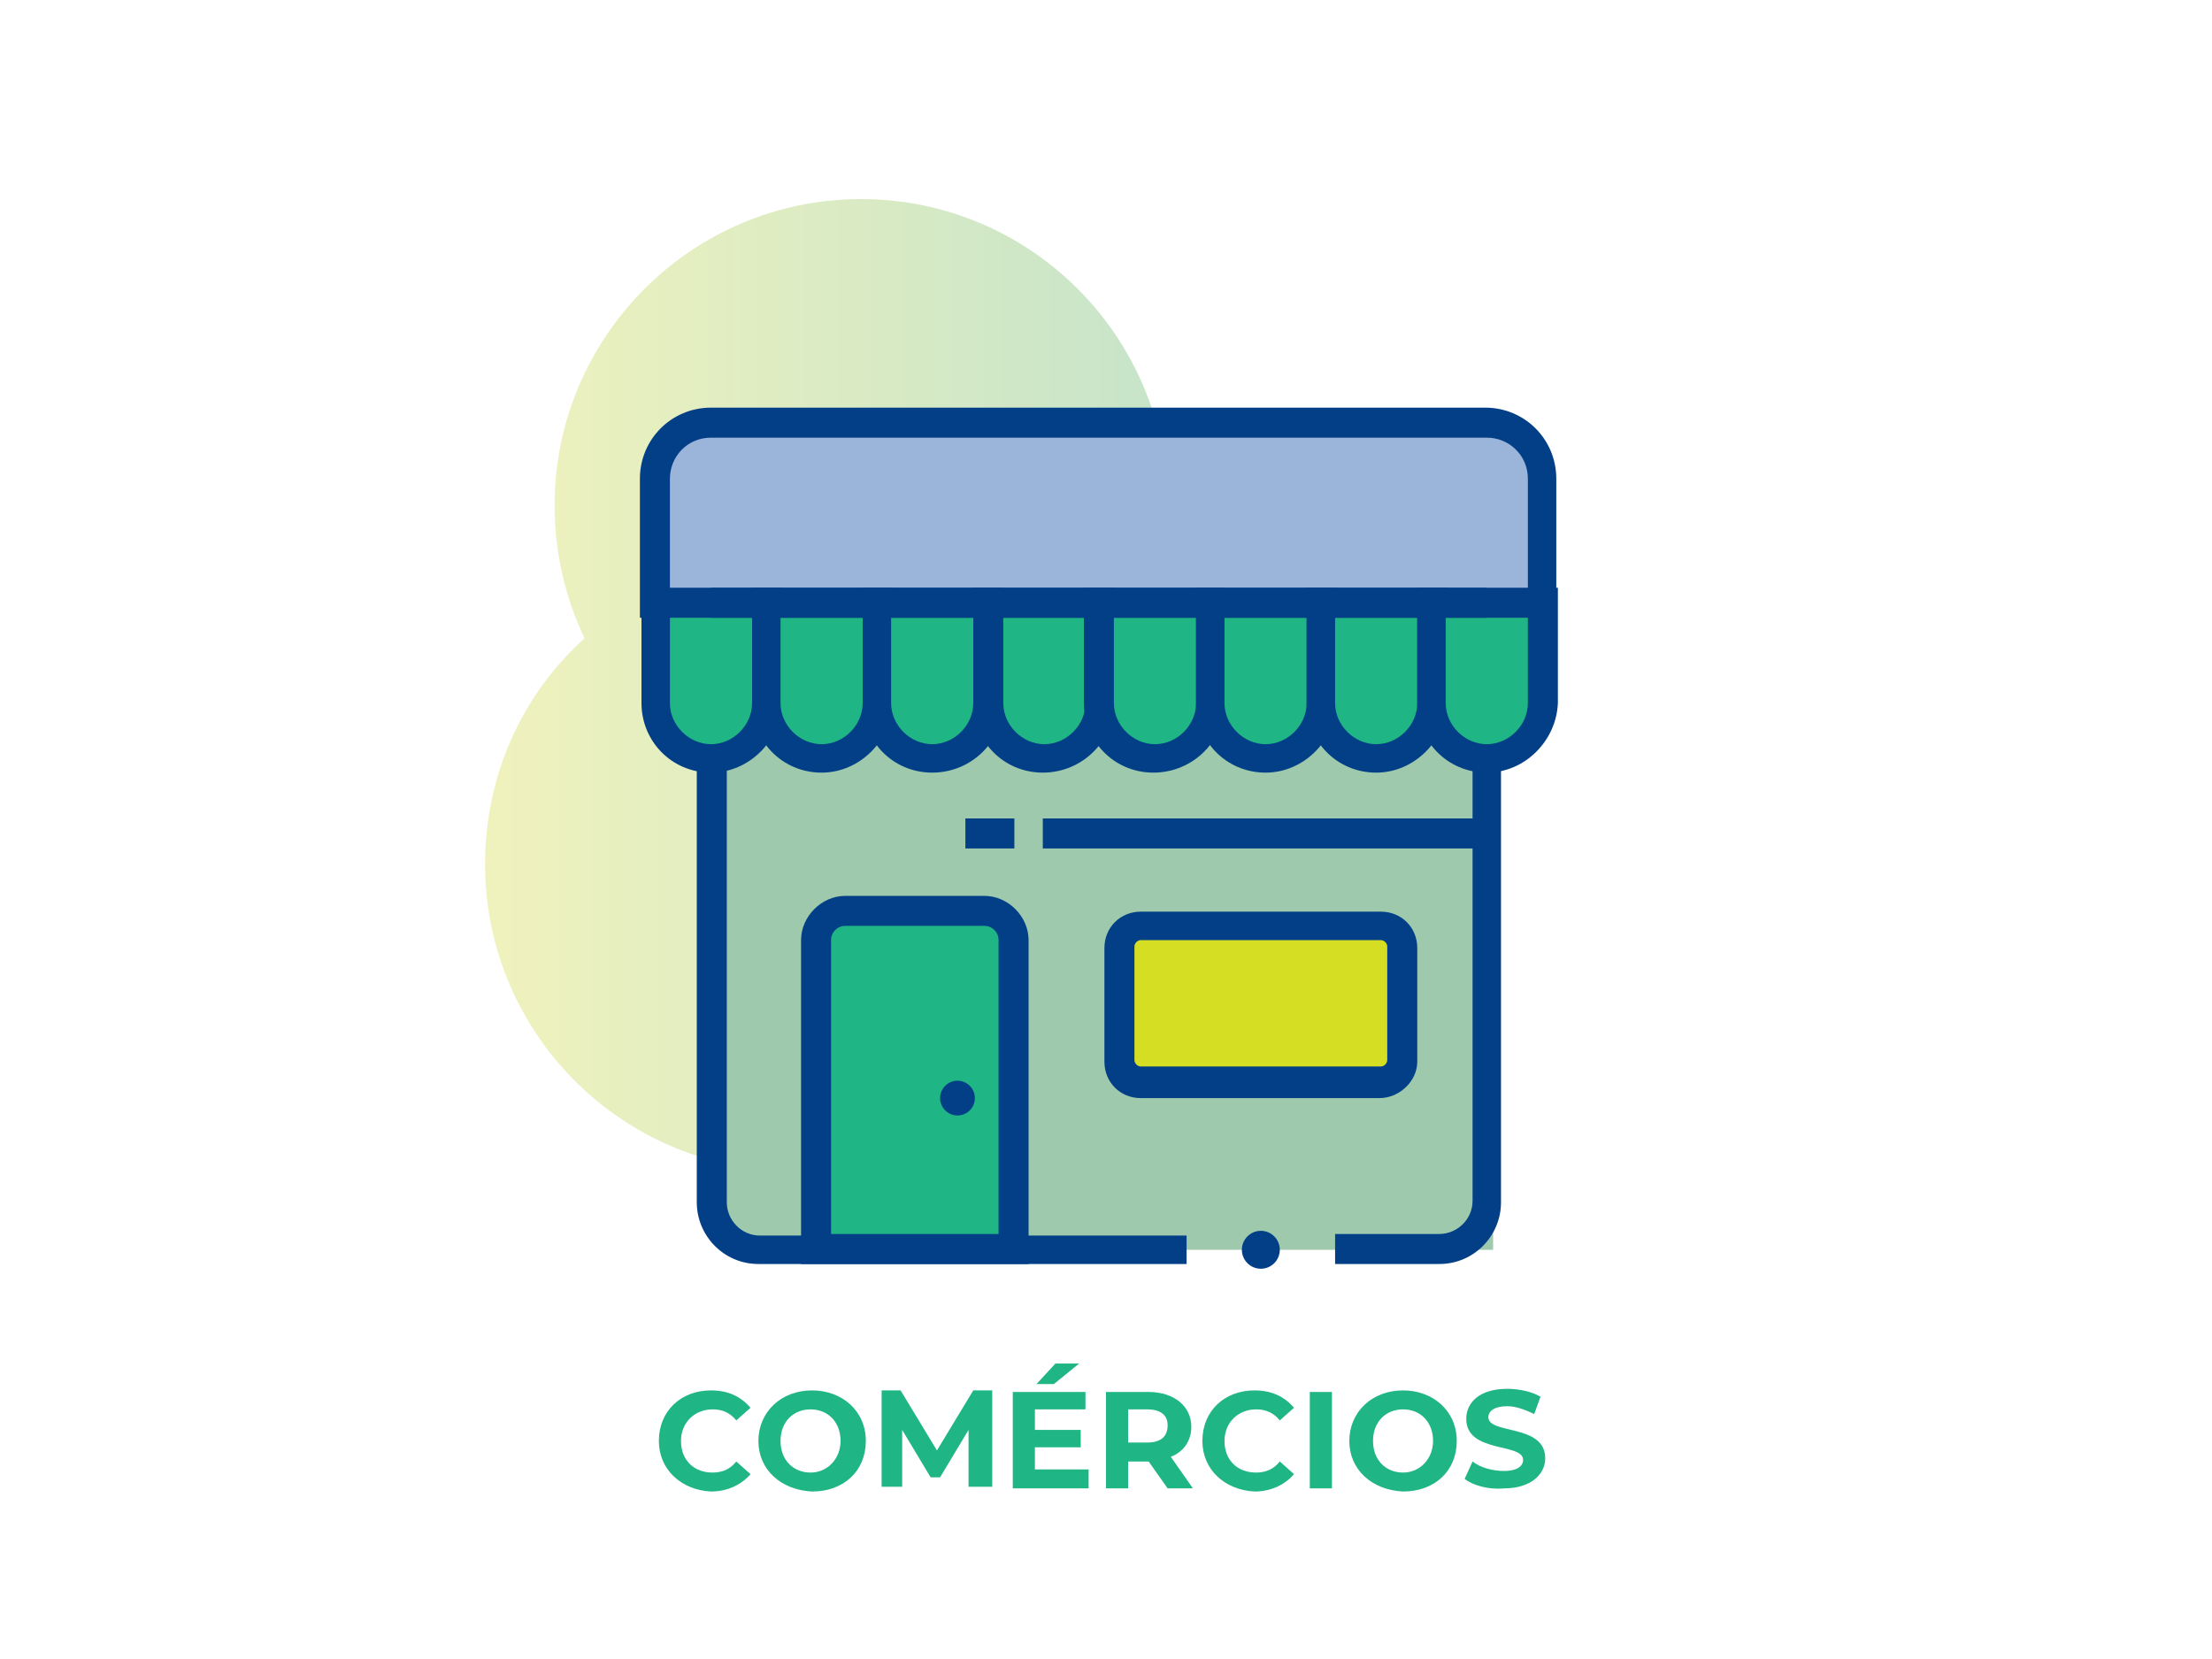 <?xml version="1.0" encoding="utf-8"?>
<!-- Generator: Adobe Illustrator 25.1.0, SVG Export Plug-In . SVG Version: 6.00 Build 0)  -->
<svg version="1.1" id="Layer_1" xmlns="http://www.w3.org/2000/svg" xmlns:xlink="http://www.w3.org/1999/xlink" x="0px" y="0px"
	 viewBox="0 0 140 105" style="enable-background:new 0 0 140 105;" xml:space="preserve">
<style type="text/css">
	.st0{fill:#FFFFFF;}
	.st1{fill:#1FB584;}
	.st2{fill:url(#SVGID_1_);}
	.st3{fill:#9EC9AD;}
	.st4{fill:#023F87;}
	.st5{fill:#9BB5DA;}
	.st6{fill:#D6DE23;}
</style>
<rect class="st0" width="140" height="105"/>
<g>
	<path class="st1" d="M41.7,91.2c0-1.9,1.4-3.2,3.3-3.2c1.1,0,1.9,0.4,2.5,1.1l-0.9,0.8c-0.4-0.5-0.9-0.7-1.5-0.7c-1.1,0-2,0.8-2,2
		s0.8,2,2,2c0.6,0,1.1-0.2,1.5-0.7l0.9,0.8c-0.6,0.7-1.5,1.1-2.5,1.1C43.1,94.3,41.7,93,41.7,91.2z"/>
	<path class="st1" d="M48,91.2c0-1.8,1.4-3.2,3.4-3.2c1.9,0,3.4,1.3,3.4,3.2s-1.4,3.2-3.4,3.2C49.4,94.3,48,93,48,91.2z M53.2,91.2
		c0-1.2-0.8-2-1.9-2s-1.9,0.8-1.9,2s0.8,2,1.9,2S53.2,92.3,53.2,91.2z"/>
	<path class="st1" d="M61.3,94.2l0-3.7l-1.8,3h-0.6l-1.8-3v3.6h-1.3v-6.1h1.2l2.3,3.8l2.3-3.8h1.2l0,6.1H61.3z"/>
	<path class="st1" d="M68.9,93.1v1.1h-4.8v-6.1h4.6v1.1h-3.2v1.3h2.9v1.1h-2.9v1.4H68.9z M66.7,87.6h-1.1l1.2-1.3h1.5L66.7,87.6z"/>
	<path class="st1" d="M73.9,94.2l-1.2-1.7h-0.1h-1.2v1.7H70v-6.1h2.7c1.6,0,2.7,0.9,2.7,2.2c0,0.9-0.5,1.6-1.3,1.9l1.4,2H73.9z
		 M72.6,89.2h-1.2v2.1h1.2c0.9,0,1.3-0.4,1.3-1.1C73.9,89.6,73.5,89.2,72.6,89.2z"/>
	<path class="st1" d="M76.1,91.2c0-1.9,1.4-3.2,3.3-3.2c1.1,0,1.9,0.4,2.5,1.1L81,89.9c-0.4-0.5-0.9-0.7-1.5-0.7c-1.1,0-2,0.8-2,2
		s0.8,2,2,2c0.6,0,1.1-0.2,1.5-0.7l0.9,0.8c-0.6,0.7-1.5,1.1-2.5,1.1C77.5,94.3,76.1,93,76.1,91.2z"/>
	<path class="st1" d="M82.9,88.1h1.4v6.1h-1.4V88.1z"/>
	<path class="st1" d="M85.4,91.2c0-1.8,1.4-3.2,3.4-3.2c1.9,0,3.4,1.3,3.4,3.2s-1.4,3.2-3.4,3.2C86.8,94.3,85.4,93,85.4,91.2z
		 M90.7,91.2c0-1.2-0.8-2-1.9-2s-1.9,0.8-1.9,2s0.8,2,1.9,2S90.7,92.3,90.7,91.2z"/>
	<path class="st1" d="M92.7,93.6l0.5-1.1c0.5,0.4,1.3,0.6,2,0.6c0.8,0,1.2-0.3,1.2-0.7c0-1.1-3.6-0.4-3.6-2.6c0-1,0.8-1.9,2.6-1.9
		c0.8,0,1.6,0.2,2.1,0.5l-0.4,1.1c-0.6-0.3-1.2-0.5-1.7-0.5c-0.8,0-1.2,0.3-1.2,0.7c0,1.1,3.6,0.4,3.6,2.6c0,1-0.9,1.9-2.6,1.9
		C94.2,94.3,93.2,94,92.7,93.6z"/>
</g>
<g>
	<linearGradient id="SVGID_1_" gradientUnits="userSpaceOnUse" x1="30.81" y1="45.867" x2="86.602" y2="45.867">
		<stop  offset="0" style="stop-color:#F0F2BD"/>
		<stop  offset="1" style="stop-color:#BAE0CD"/>
	</linearGradient>
	<path class="st2" d="M78.4,52.5c1.3-1.8,2-3.9,2-6.3c0-4.6-2.9-8.5-6.9-10.1c0.3-1.3,0.4-2.7,0.4-4.1c0-10.7-8.7-19.4-19.4-19.4
		c-10.7,0-19.4,8.7-19.4,19.4c0,3,0.7,5.9,1.9,8.4c-3.9,3.5-6.3,8.6-6.3,14.3c0,10.7,8.7,19.4,19.4,19.4c3.6,0,7-1,9.9-2.7
		c2.3,4.7,7,7.9,12.6,7.9c7.7,0,14-6.3,14-14C86.6,59.5,83.2,54.6,78.4,52.5z"/>
	<path class="st3" d="M94.5,79.1H55.2c-11.9,0-10.3-2.3-10.3-10.3V47.1h49.6V79.1z"/>
	<circle class="st4" cx="79.8" cy="79.1" r="1.2"/>
	<path class="st5" d="M84.9,26.7H94c2,0,3.6,1.6,3.6,3.6v1.5v6.4h-3.5h-3.5h-7h0h-7h0h-7h-7h-7h-7H45h-3.5v-7.9c0-2,1.6-3.6,3.6-3.6
		h9.2"/>
	<path class="st4" d="M98.5,39.1h-58v-8.8c0-2.5,2-4.5,4.5-4.5h43.8v1.9H45c-1.5,0-2.6,1.2-2.6,2.6v7h54.3v-7c0-1.5-1.2-2.6-2.6-2.6
		h-9.2v-1.9H94c2.5,0,4.5,2,4.5,4.5V39.1z"/>
	<path class="st1" d="M45,48L45,48c-1.9,0-3.5-1.6-3.5-3.5v-6.3h7v6.3C48.5,46.4,46.9,48,45,48z"/>
	<path class="st4" d="M45,48.9c-2.5,0-4.4-2-4.4-4.4v-7.3h8.9v7.3C49.4,46.9,47.4,48.9,45,48.9z M42.4,39.1v5.4
		c0,1.4,1.2,2.6,2.6,2.6c1.4,0,2.6-1.2,2.6-2.6v-5.4H42.4z"/>
	<path class="st1" d="M53.4,48h-2.9c-1.1,0-2.1-0.9-2.1-2.1v-7.8h7v7.8C55.5,47.1,54.6,48,53.4,48z"/>
	<path class="st4" d="M52,48.9c-2.5,0-4.4-2-4.4-4.4v-7.3h8.9v7.3C56.4,46.9,54.4,48.9,52,48.9z M49.4,39.1v5.4
		c0,1.4,1.2,2.6,2.6,2.6c1.4,0,2.6-1.2,2.6-2.6v-5.4H49.4z"/>
	<path class="st1" d="M59,48L59,48c-1.9,0-3.5-1.6-3.5-3.5v-6.3h7v6.3C62.5,46.4,60.9,48,59,48z"/>
	<path class="st4" d="M59,48.9c-2.5,0-4.4-2-4.4-4.4v-7.3h8.9v7.3C63.5,46.9,61.5,48.9,59,48.9z M56.4,39.1v5.4
		c0,1.4,1.2,2.6,2.6,2.6s2.6-1.2,2.6-2.6v-5.4H56.4z"/>
	<path class="st1" d="M66,48L66,48c-1.9,0-3.5-1.6-3.5-3.5v-6.3h7v6.3C69.5,46.4,68,48,66,48z"/>
	<path class="st4" d="M66,48.9c-2.5,0-4.4-2-4.4-4.4v-7.3h8.9v7.3C70.5,46.9,68.5,48.9,66,48.9z M63.5,39.1v5.4
		c0,1.4,1.2,2.6,2.6,2.6c1.4,0,2.6-1.2,2.6-2.6v-5.4H63.5z"/>
	<path class="st1" d="M74.5,48h-2.9c-1.1,0-2.1-0.9-2.1-2.1v-7.8h7v7.8C76.6,47.1,75.6,48,74.5,48z"/>
	<path class="st4" d="M73,48.9c-2.5,0-4.4-2-4.4-4.4v-7.3h8.9v7.3C77.5,46.9,75.5,48.9,73,48.9z M70.5,39.1v5.4
		c0,1.4,1.2,2.6,2.6,2.6c1.4,0,2.6-1.2,2.6-2.6v-5.4H70.5z"/>
	<path class="st1" d="M80.1,48L80.1,48c-1.9,0-3.5-1.6-3.5-3.5v-6.3h7v6.3C83.6,46.4,82,48,80.1,48z"/>
	<path class="st4" d="M80.1,48.9c-2.5,0-4.4-2-4.4-4.4v-7.3h8.9v7.3C84.5,46.9,82.5,48.9,80.1,48.9z M77.5,39.1v5.4
		c0,1.4,1.2,2.6,2.6,2.6c1.4,0,2.6-1.2,2.6-2.6v-5.4H77.5z"/>
	<path class="st1" d="M87.1,48L87.1,48c-1.9,0-3.5-1.6-3.5-3.5v-6.3h7v6.3C90.6,46.4,89,48,87.1,48z"/>
	<path class="st4" d="M87.1,48.9c-2.5,0-4.4-2-4.4-4.4v-7.3h8.9v7.3C91.5,46.9,89.5,48.9,87.1,48.9z M84.5,39.1v5.4
		c0,1.4,1.2,2.6,2.6,2.6c1.4,0,2.6-1.2,2.6-2.6v-5.4H84.5z"/>
	<path class="st1" d="M95.5,48h-2.9c-1.1,0-2.1-0.9-2.1-2.1v-7.8h7v7.8C97.6,47.1,96.7,48,95.5,48z"/>
	<path class="st4" d="M94.1,48.9c-2.5,0-4.4-2-4.4-4.4v-7.3h8.9v7.3C98.5,46.9,96.5,48.9,94.1,48.9z M91.5,39.1v5.4
		c0,1.4,1.2,2.6,2.6,2.6c1.4,0,2.6-1.2,2.6-2.6v-5.4H91.5z"/>
	<rect x="45" y="37.2" class="st4" width="49.1" height="1.9"/>
	<path class="st4" d="M75,80H48c-2.2,0-3.9-1.8-3.9-3.9V48h1.9v28.1c0,1.1,0.9,2.1,2.1,2.1h27V80z"/>
	<path class="st4" d="M91.1,80h-6.6v-1.9h6.6c1.1,0,2.1-0.9,2.1-2.1V48H95v28.1C95,78.2,93.3,80,91.1,80z"/>
	<path class="st1" d="M64.1,79.1H51.6V61.3c0-2,1.6-3.7,3.7-3.7h5.2c2,0,3.7,1.6,3.7,3.7V79.1z"/>
	<path class="st4" d="M65.1,80H50.7V59.5c0-1.5,1.3-2.8,2.8-2.8h8.8c1.5,0,2.8,1.3,2.8,2.8V80z M52.5,78.1h10.7V59.5
		c0-0.5-0.4-0.9-0.9-0.9h-8.8c-0.5,0-0.9,0.4-0.9,0.9V78.1z"/>
	<path class="st6" d="M82.3,68.5h5c0.8,0,1.4-0.6,1.4-1.4v-7.2c0-0.8-0.6-1.4-1.4-1.4H72.2c-0.8,0-1.4,0.6-1.4,1.4v7.2
		c0,0.8,0.6,1.4,1.4,1.4h5H82.3z"/>
	<path class="st4" d="M87.3,69.5H72.2c-1.3,0-2.3-1-2.3-2.3v-7.2c0-1.3,1-2.3,2.3-2.3h15.2c1.3,0,2.3,1,2.3,2.3v7.2
		C89.7,68.4,88.6,69.5,87.3,69.5z M72.2,59.5c-0.2,0-0.4,0.2-0.4,0.4v7.2c0,0.2,0.2,0.4,0.4,0.4h15.2c0.2,0,0.4-0.2,0.4-0.4v-7.2
		c0-0.2-0.2-0.4-0.4-0.4H72.2z"/>
	<circle class="st4" cx="60.6" cy="69.5" r="1.1"/>
	<rect x="66" y="51.8" class="st4" width="28.1" height="1.9"/>
	<rect x="61.1" y="51.8" class="st4" width="3.1" height="1.9"/>
</g>
</svg>
